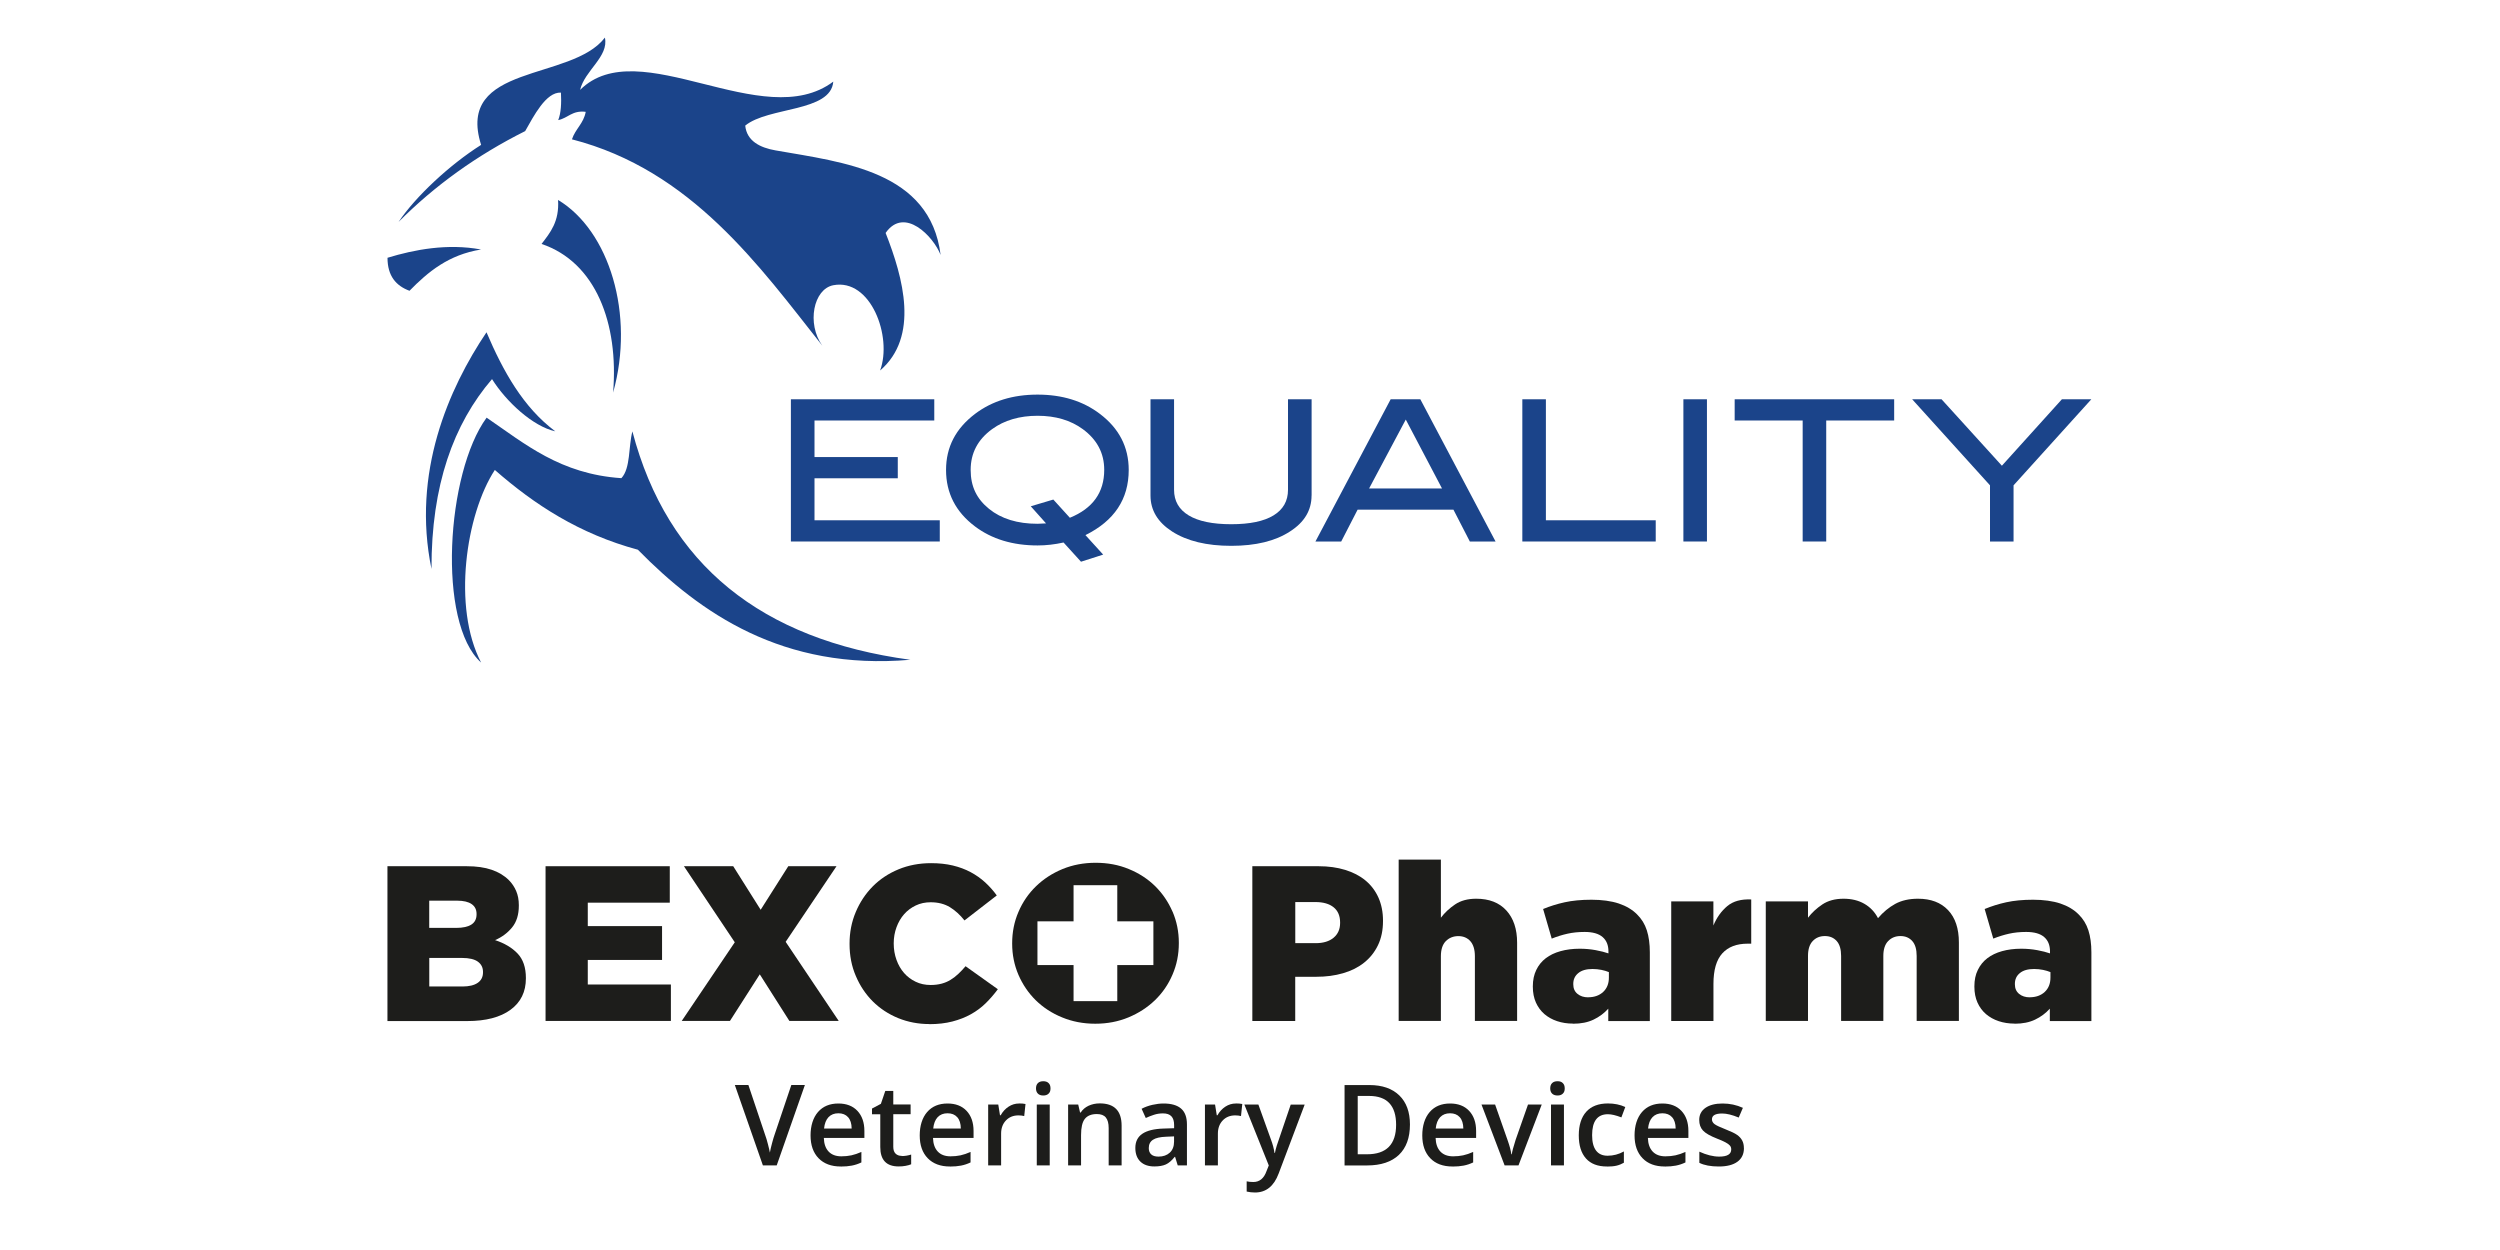 <?xml version="1.0" encoding="UTF-8"?>
<svg id="Laag_1" data-name="Laag 1" xmlns="http://www.w3.org/2000/svg" xmlns:xlink="http://www.w3.org/1999/xlink" viewBox="0 0 450 225">
  <defs>
    <clipPath id="clippath">
      <rect x="40.91" y="-68.6" width="368.17" height="400.1" fill="none"/>
    </clipPath>
  </defs>
  <g clip-path="url(#clippath)">
    <path d="M100.45,35.99c9.2,5.51,13.86,20.6,9.91,34.67,1.03-12.48-3.14-23.46-12.88-26.75,1.58-2.06,3.22-4.04,2.97-7.93" fill="#1b448a" fill-rule="evenodd"/>
    <path d="M86.59,44.91c-5.84.94-9.53,4.01-12.88,7.43-2.41-.89-3.96-2.65-3.96-5.94,4.85-1.48,10.79-2.61,16.84-1.49" fill="#1b448a" fill-rule="evenodd"/>
    <path d="M108.88,6.77c.75,3.41-3.65,5.92-4.46,9.41,10.59-10.52,32.92,8.01,45.57-1.49-.43,5.51-11.69,4.5-15.85,7.92.28,2.77,2.65,3.97,5.45,4.46,12.25,2.15,27.83,3.73,29.72,18.82-1.27-3.3-6.51-8.81-9.9-3.96,3.21,8.16,6.07,18.67-.99,24.76,2.24-6.11-1.69-16.63-8.42-15.35-3.58.68-4.83,6.92-1.98,10.89-11.23-14.2-23.54-31.61-45.07-37.15.61-1.87,2.1-2.85,2.48-4.95-2.45-.3-3.17,1.12-4.95,1.49.51-1.3.59-3.04.49-4.95-2.71-.14-4.91,4.26-6.44,6.93-8.69,4.35-16.28,9.81-22.79,16.35,3.05-4.55,9.19-10.29,14.86-13.87-4.65-14.7,16.28-11.41,22.29-19.32" fill="#1b448a" fill-rule="evenodd"/>
    <path d="M88.57,68.23c-6.94,8.08-10.94,19.12-10.9,34.18-3.58-17.28,3.08-32.47,9.9-42.6,3.01,7.06,6.62,13.52,12.38,17.83-4.05-.9-8.85-5.35-11.39-9.41" fill="#1b448a" fill-rule="evenodd"/>
    <path d="M87.58,75.17c6.96,4.76,13.28,10.16,24.27,10.9,1.67-1.79,1.26-5.67,1.98-8.42,6.33,24.05,23.27,37.49,50.02,41.11-22.95,1.98-37.83-8.4-49.03-19.81-10.53-2.84-18.63-8.12-25.75-14.36-5.22,8-7.67,24.73-2.47,34.67-7.96-7.13-6.27-34.18.99-44.08" fill="#1b448a" fill-rule="evenodd"/>
    <polygon points="169.16 97.47 142.36 97.47 142.36 71.87 168.17 71.87 168.17 75.69 146.61 75.69 146.61 82.27 161.6 82.27 161.6 86.09 146.61 86.09 146.61 93.65 169.16 93.65 169.16 97.47" fill="#1b448a"/>
    <path d="M191.44,97.65c-1.58.35-3.14.53-4.67.53-4.48,0-8.24-1.14-11.28-3.43-3.47-2.62-5.2-6-5.2-10.15s1.75-7.47,5.23-10.11c3.06-2.31,6.81-3.46,11.24-3.46s8.17,1.15,11.21,3.46c3.46,2.61,5.2,5.98,5.2,10.1,0,5.25-2.59,9.16-7.79,11.73l3.19,3.51-3.99,1.28-3.15-3.47ZM192.57,93.2c4.13-1.68,6.19-4.55,6.19-8.63,0-3-1.29-5.44-3.85-7.32-2.19-1.6-4.9-2.41-8.14-2.41s-5.99.8-8.2,2.41c-2.57,1.87-3.85,4.31-3.85,7.33s1.1,5.22,3.3,7.01c2.2,1.79,5.12,2.69,8.75,2.69.26,0,.77-.02,1.52-.07l-2.75-3.08,4.06-1.21,2.97,3.27Z" fill="#1b448a"/>
    <path d="M236.08,89.2c0,2.66-1.3,4.82-3.89,6.47-2.64,1.72-6.16,2.58-10.57,2.58s-7.96-.86-10.64-2.58c-2.59-1.67-3.89-3.83-3.89-6.47v-17.33h4.24v16.3c0,2.01.88,3.54,2.63,4.6,1.75,1.06,4.31,1.59,7.66,1.59s5.89-.53,7.62-1.59c1.73-1.06,2.6-2.59,2.6-4.6v-16.3h4.25v17.33Z" fill="#1b448a"/>
    <path d="M269.21,97.47h-4.64l-2.95-5.73h-17.25l-2.95,5.73h-4.64l13.54-25.6h5.34l13.54,25.6ZM259.56,87.92l-6.52-12.4-6.6,12.4h13.12Z" fill="#1b448a"/>
    <polygon points="298.03 97.47 274.02 97.47 274.02 71.87 278.26 71.87 278.26 93.65 298.03 93.65 298.03 97.47" fill="#1b448a"/>
    <rect x="303.01" y="71.87" width="4.24" height="25.6" fill="#1b448a"/>
    <polygon points="340.95 75.69 328.72 75.69 328.72 97.47 324.48 97.47 324.48 75.69 312.24 75.69 312.24 71.87 340.95 71.87 340.95 75.69" fill="#1b448a"/>
    <polygon points="376.44 71.87 362.44 87.36 362.44 97.47 358.2 97.47 358.2 87.36 344.19 71.87 349.48 71.87 360.34 83.83 371.14 71.87 376.44 71.87" fill="#1b448a"/>
    <path d="M69.75,155.92h14.26c1.75,0,3.24.21,4.49.64,1.24.42,2.28,1.05,3.1,1.87.56.56.99,1.21,1.31,1.95.32.74.48,1.59.48,2.55v.08c0,1.62-.4,2.93-1.21,3.92-.81.99-1.83,1.76-3.07,2.29,1.7.56,3.05,1.36,4.05,2.41,1,1.05,1.5,2.51,1.5,4.4v.08c0,2.41-.92,4.3-2.77,5.65-1.84,1.35-4.44,2.03-7.78,2.03h-14.37v-27.85ZM82.12,167.02c1.19,0,2.1-.2,2.73-.6.62-.4.93-1.01.93-1.83v-.08c0-.77-.29-1.36-.88-1.77-.58-.41-1.46-.62-2.63-.62h-5.01v4.89h4.85ZM83.24,177.57c1.19,0,2.11-.22,2.75-.66.64-.44.95-1.07.95-1.89v-.08c0-.77-.3-1.38-.91-1.83-.61-.45-1.57-.68-2.87-.68h-5.89v5.13h5.97Z" fill="#1d1d1b"/>
    <polygon points="98.2 155.92 120.56 155.92 120.56 162.48 105.8 162.48 105.8 166.7 119.17 166.7 119.17 172.79 105.8 172.79 105.8 177.21 120.76 177.21 120.76 183.77 98.2 183.77 98.2 155.92" fill="#1d1d1b"/>
    <polygon points="132.26 169.61 123.11 155.92 131.98 155.92 136.92 163.76 141.89 155.92 150.57 155.92 141.42 169.53 150.97 183.77 142.09 183.77 136.76 175.38 131.39 183.77 122.71 183.77 132.26 169.61" fill="#1d1d1b"/>
    <path d="M167.28,184.33c-1.99,0-3.86-.36-5.61-1.07-1.75-.72-3.27-1.72-4.56-3-1.29-1.29-2.31-2.81-3.06-4.58-.76-1.76-1.13-3.68-1.13-5.75v-.08c0-2.02.37-3.91,1.11-5.67.74-1.76,1.76-3.3,3.06-4.62,1.3-1.31,2.85-2.34,4.64-3.08s3.75-1.11,5.87-1.11c1.43,0,2.73.14,3.9.42,1.17.28,2.24.68,3.2,1.19.97.52,1.84,1.13,2.63,1.85.78.72,1.48,1.5,2.09,2.35l-5.81,4.5c-.8-1.01-1.67-1.8-2.63-2.39-.96-.58-2.11-.88-3.46-.88-.98,0-1.88.19-2.69.58-.81.39-1.51.91-2.09,1.57-.58.66-1.04,1.45-1.37,2.35-.33.9-.5,1.86-.5,2.87v.08c0,1.03.17,2.01.5,2.92.33.92.79,1.71,1.37,2.37.58.66,1.28,1.19,2.09,1.57.81.39,1.7.58,2.69.58.72,0,1.37-.08,1.97-.24.6-.16,1.14-.39,1.63-.7.49-.3.96-.66,1.39-1.07.44-.41.87-.87,1.29-1.37l5.81,4.14c-.66.9-1.39,1.74-2.17,2.51-.78.77-1.67,1.43-2.67,1.99-1,.56-2.11.99-3.34,1.31-1.23.32-2.62.48-4.16.48" fill="#1d1d1b"/>
    <path d="M225.43,155.92h11.93c1.75,0,3.34.22,4.77.66,1.43.44,2.65,1.07,3.66,1.91,1.01.84,1.78,1.86,2.33,3.08.54,1.22.82,2.6.82,4.14v.08c0,1.64-.3,3.09-.9,4.34-.6,1.25-1.43,2.29-2.49,3.14-1.06.85-2.33,1.49-3.8,1.91-1.47.43-3.07.64-4.79.64h-3.82v7.96h-7.72v-27.85ZM236.81,169.77c1.38,0,2.46-.33,3.24-.98.78-.65,1.17-1.54,1.17-2.66v-.08c0-1.2-.39-2.11-1.17-2.74-.78-.63-1.88-.94-3.28-.94h-3.62v7.4h3.66Z" fill="#1d1d1b"/>
    <path d="M251.76,154.73h7.6v10.46c.68-.9,1.53-1.7,2.55-2.39s2.29-1.03,3.81-1.03c2.32,0,4.13.7,5.42,2.11,1.29,1.41,1.94,3.34,1.94,5.81v14.08h-7.6v-11.65c0-1.19-.28-2.1-.82-2.71-.55-.61-1.27-.91-2.16-.91s-1.67.31-2.26.91c-.59.61-.88,1.51-.88,2.71v11.65h-7.6v-29.04Z" fill="#1d1d1b"/>
    <path d="M283.15,184.25c-1.04,0-1.99-.15-2.86-.44-.88-.29-1.64-.72-2.29-1.27-.65-.56-1.16-1.25-1.53-2.07-.37-.82-.56-1.78-.56-2.86v-.08c0-1.11.21-2.1.62-2.94.41-.85.98-1.55,1.71-2.11.73-.56,1.61-.98,2.65-1.27,1.04-.29,2.19-.44,3.46-.44,1.01,0,1.97.09,2.88.26.91.17,1.68.37,2.29.58v-.36c0-1.11-.35-1.98-1.05-2.58-.7-.61-1.78-.92-3.24-.92-1.14,0-2.17.11-3.1.32-.93.21-1.87.5-2.82.88l-1.55-5.33c1.22-.5,2.51-.91,3.88-1.21,1.37-.3,2.98-.46,4.83-.46s3.57.23,4.91.68c1.34.45,2.43,1.1,3.28,1.95.82.8,1.41,1.76,1.77,2.88.36,1.13.54,2.45.54,3.96v12.37h-7.48v-2.23c-.74.82-1.62,1.48-2.65,1.97-1.02.49-2.25.74-3.68.74M285.86,179.51c1.11,0,2.01-.32,2.7-.95.69-.64,1.04-1.5,1.04-2.59v-.99c-.37-.16-.82-.29-1.33-.4-.52-.1-1.05-.16-1.61-.16-1.11,0-1.97.24-2.57.74-.6.49-.9,1.13-.9,1.93v.08c0,.74.25,1.32.76,1.73.5.41,1.14.62,1.91.62" fill="#1d1d1b"/>
    <path d="M300.81,162.25h7.6v4.34c.61-1.46,1.45-2.62,2.51-3.5,1.06-.88,2.49-1.27,4.3-1.19v7.96h-.64c-1.99,0-3.51.58-4.57,1.75-1.06,1.17-1.59,3-1.59,5.49v6.68h-7.6v-21.52Z" fill="#1d1d1b"/>
    <path d="M317.84,162.25h7.6v2.94c.69-.9,1.55-1.7,2.58-2.39,1.04-.69,2.31-1.03,3.82-1.03,1.43,0,2.68.3,3.74.91,1.06.61,1.88,1.47,2.46,2.59.93-1.09,1.96-1.94,3.1-2.57,1.14-.62,2.51-.93,4.1-.93,2.31,0,4.11.68,5.41,2.05,1.3,1.37,1.95,3.31,1.95,5.83v14.12h-7.6v-11.7c0-1.19-.26-2.09-.79-2.68-.53-.6-1.24-.9-2.13-.9s-1.63.3-2.21.9c-.58.6-.87,1.49-.87,2.68v11.7h-7.6v-11.7c0-1.19-.26-2.09-.79-2.68-.53-.6-1.24-.9-2.13-.9s-1.63.3-2.19.9c-.57.6-.85,1.49-.85,2.68v11.7h-7.6v-21.52Z" fill="#1d1d1b"/>
    <path d="M362.63,184.25c-1.04,0-1.99-.15-2.86-.44-.88-.29-1.64-.72-2.29-1.27-.65-.56-1.16-1.25-1.53-2.07-.37-.82-.56-1.78-.56-2.86v-.08c0-1.11.2-2.1.62-2.94.41-.85.98-1.55,1.71-2.11.73-.56,1.61-.98,2.64-1.27,1.04-.29,2.19-.44,3.46-.44,1.01,0,1.97.09,2.89.26.91.17,1.68.37,2.29.58v-.36c0-1.11-.35-1.98-1.05-2.58-.7-.61-1.78-.92-3.24-.92-1.14,0-2.17.11-3.1.32-.93.21-1.87.5-2.82.88l-1.55-5.33c1.22-.5,2.51-.91,3.88-1.21,1.37-.3,2.98-.46,4.83-.46s3.57.23,4.91.68c1.34.45,2.43,1.1,3.28,1.95.82.8,1.41,1.76,1.77,2.88.36,1.13.54,2.45.54,3.96v12.37h-7.48v-2.23c-.74.82-1.62,1.48-2.65,1.97-1.02.49-2.25.74-3.68.74M365.34,179.51c1.11,0,2.01-.32,2.7-.95.69-.64,1.04-1.5,1.04-2.59v-.99c-.37-.16-.82-.29-1.33-.4-.52-.1-1.05-.16-1.61-.16-1.11,0-1.97.24-2.57.74-.6.49-.89,1.13-.89,1.93v.08c0,.74.25,1.32.76,1.73.5.41,1.14.62,1.91.62" fill="#1d1d1b"/>
    <path d="M211.05,164.09c-.76-1.75-1.8-3.27-3.12-4.58-1.33-1.3-2.9-2.33-4.74-3.08-1.83-.76-3.82-1.13-5.97-1.13s-4.14.38-5.97,1.13c-1.83.76-3.42,1.79-4.77,3.1-1.35,1.31-2.41,2.85-3.16,4.62-.76,1.76-1.13,3.64-1.13,5.63v.08c0,1.99.38,3.86,1.13,5.61.76,1.75,1.8,3.28,3.12,4.58,1.33,1.3,2.9,2.33,4.74,3.08,1.83.76,3.82,1.14,5.97,1.14s4.14-.38,5.97-1.14c1.83-.76,3.42-1.79,4.78-3.1,1.35-1.31,2.41-2.85,3.16-4.62.76-1.76,1.13-3.64,1.13-5.63v-.08c0-1.99-.38-3.86-1.13-5.61M207.61,173.71h-6.5v6.5h-7.87v-6.5h-6.5v-7.87h6.5v-6.5h7.87v6.5h6.5v7.87Z" fill="#1d1d1b"/>
    <path d="M142.43,195.3h2.45l-5.07,14.47h-2.49l-5.05-14.47h2.44l3.02,9c.16.43.33.98.5,1.66.18.68.29,1.18.35,1.51.08-.5.22-1.08.4-1.74.18-.66.32-1.15.44-1.47l3.02-8.96Z" fill="#1d1d1b"/>
    <path d="M151.33,209.97c-1.7,0-3.03-.5-3.99-1.49-.96-.99-1.44-2.36-1.44-4.1s.45-3.19,1.34-4.22c.89-1.02,2.11-1.53,3.67-1.53,1.44,0,2.59.44,3.42,1.32s1.26,2.09,1.26,3.62v1.26h-7.3c.03,1.06.32,1.88.86,2.45s1.3.86,2.29.86c.65,0,1.25-.06,1.81-.18.56-.12,1.16-.33,1.8-.61v1.89c-.57.27-1.14.46-1.72.57-.58.11-1.24.17-1.99.17M150.91,200.39c-.74,0-1.33.23-1.78.7-.44.47-.71,1.15-.8,2.05h4.97c-.01-.9-.23-1.59-.65-2.05-.42-.47-1-.7-1.74-.7" fill="#1d1d1b"/>
    <path d="M162.31,208.09c.57,0,1.13-.09,1.7-.27v1.75c-.26.11-.59.21-.99.28-.41.08-.83.11-1.26.11-2.21,0-3.31-1.16-3.31-3.49v-5.9h-1.49v-1.03l1.6-.85.79-2.32h1.44v2.43h3.12v1.76h-3.12v5.86c0,.56.14.97.42,1.24.28.27.65.4,1.1.4" fill="#1d1d1b"/>
    <path d="M170.98,209.97c-1.7,0-3.03-.5-3.99-1.49-.96-.99-1.44-2.36-1.44-4.1s.45-3.19,1.34-4.22c.89-1.02,2.11-1.53,3.67-1.53,1.44,0,2.59.44,3.42,1.32s1.26,2.09,1.26,3.62v1.26h-7.3c.03,1.06.32,1.88.86,2.45.54.57,1.3.86,2.29.86.65,0,1.25-.06,1.81-.18.56-.12,1.16-.33,1.8-.61v1.89c-.57.27-1.14.46-1.72.57-.58.11-1.24.17-1.99.17M170.56,200.39c-.74,0-1.33.23-1.78.7-.44.47-.71,1.15-.8,2.05h4.97c-.01-.9-.23-1.59-.65-2.05-.42-.47-1-.7-1.74-.7" fill="#1d1d1b"/>
    <path d="M183.43,198.62c.47,0,.85.03,1.16.1l-.23,2.17c-.33-.08-.67-.12-1.03-.12-.93,0-1.68.3-2.26.91-.58.61-.87,1.4-.87,2.37v5.72h-2.33v-10.95h1.82l.31,1.93h.12c.36-.65.84-1.17,1.42-1.55.58-.38,1.21-.57,1.89-.57" fill="#1d1d1b"/>
    <path d="M186.48,195.92c0-.42.11-.74.34-.96.23-.23.55-.34.97-.34s.73.11.96.34c.23.22.34.54.34.96s-.11.71-.34.93c-.23.23-.55.34-.96.34s-.75-.11-.97-.34c-.23-.23-.34-.54-.34-.93M188.95,209.77h-2.33v-10.95h2.33v10.95Z" fill="#1d1d1b"/>
    <path d="M201.9,209.77h-2.34v-6.73c0-.85-.17-1.47-.51-1.89s-.88-.62-1.62-.62c-.98,0-1.7.29-2.16.87-.46.58-.68,1.55-.68,2.92v5.45h-2.33v-10.95h1.82l.33,1.43h.12c.33-.52.8-.92,1.4-1.21.61-.28,1.28-.43,2.02-.43,2.63,0,3.94,1.34,3.94,4.01v7.14Z" fill="#1d1d1b"/>
    <path d="M211.99,209.77l-.47-1.53h-.08c-.53.67-1.06,1.12-1.59,1.36-.54.24-1.22.36-2.06.36-1.08,0-1.92-.29-2.52-.87-.6-.58-.91-1.4-.91-2.46,0-1.13.42-1.98,1.26-2.55.84-.57,2.12-.89,3.83-.94l1.89-.06v-.58c0-.7-.16-1.22-.49-1.57-.33-.35-.83-.52-1.52-.52-.56,0-1.1.08-1.61.25-.51.16-1.01.36-1.48.58l-.75-1.66c.59-.31,1.24-.55,1.95-.71.71-.16,1.37-.24,2-.24,1.39,0,2.44.3,3.15.91.71.61,1.06,1.56,1.06,2.86v7.37h-1.66ZM208.53,208.19c.84,0,1.52-.24,2.03-.71.51-.47.77-1.13.77-1.98v-.95l-1.41.06c-1.1.04-1.89.22-2.39.55s-.75.83-.75,1.5c0,.49.15.87.44,1.13.29.27.73.4,1.31.4" fill="#1d1d1b"/>
    <path d="M222.45,198.62c.47,0,.85.03,1.16.1l-.23,2.17c-.33-.08-.67-.12-1.03-.12-.93,0-1.68.3-2.26.91-.58.61-.87,1.4-.87,2.37v5.72h-2.33v-10.95h1.82l.31,1.93h.12c.36-.65.84-1.17,1.42-1.55s1.21-.57,1.89-.57" fill="#1d1d1b"/>
    <path d="M223.98,198.82h2.53l2.23,6.21c.34.89.56,1.72.67,2.5h.08c.06-.36.17-.8.33-1.32.16-.52,1-2.98,2.51-7.38h2.51l-4.68,12.4c-.85,2.28-2.27,3.42-4.26,3.42-.51,0-1.02-.06-1.5-.17v-1.84c.35.08.75.12,1.2.12,1.12,0,1.91-.65,2.37-1.95l.41-1.03-4.39-10.95Z" fill="#1d1d1b"/>
    <path d="M253.79,202.4c0,2.39-.66,4.21-1.99,5.48-1.33,1.26-3.24,1.9-5.73,1.9h-4.05v-14.47h4.47c2.3,0,4.1.62,5.38,1.86,1.28,1.24,1.92,2.99,1.92,5.24M251.3,202.47c0-3.46-1.62-5.2-4.86-5.2h-2.05v10.5h1.68c3.48,0,5.23-1.77,5.23-5.31" fill="#1d1d1b"/>
    <path d="M261.44,209.97c-1.7,0-3.04-.5-3.99-1.49-.96-.99-1.44-2.36-1.44-4.1s.45-3.19,1.34-4.22c.89-1.02,2.11-1.53,3.67-1.53,1.44,0,2.59.44,3.42,1.32s1.26,2.09,1.26,3.62v1.26h-7.29c.03,1.06.32,1.88.86,2.45s1.3.86,2.29.86c.65,0,1.25-.06,1.81-.18.56-.12,1.16-.33,1.8-.61v1.89c-.57.27-1.14.46-1.72.57-.58.11-1.24.17-1.99.17M261.01,200.39c-.74,0-1.33.23-1.78.7-.44.47-.71,1.15-.8,2.05h4.97c-.01-.9-.23-1.59-.65-2.05-.42-.47-1-.7-1.74-.7" fill="#1d1d1b"/>
    <path d="M270.83,209.77l-4.16-10.95h2.45l2.23,6.36c.38,1.07.61,1.93.69,2.59h.08c.06-.47.29-1.34.69-2.59l2.23-6.36h2.47l-4.18,10.95h-2.51Z" fill="#1d1d1b"/>
    <path d="M279.04,195.92c0-.42.11-.74.34-.96.23-.23.55-.34.98-.34s.73.11.95.34c.23.22.34.54.34.96s-.11.71-.34.93c-.23.23-.55.34-.95.34s-.75-.11-.98-.34-.34-.54-.34-.93M281.51,209.77h-2.33v-10.95h2.33v10.95Z" fill="#1d1d1b"/>
    <path d="M289.25,209.97c-1.66,0-2.92-.48-3.78-1.45-.86-.97-1.29-2.35-1.29-4.16s.45-3.26,1.35-4.25,2.2-1.49,3.9-1.49c1.15,0,2.19.21,3.12.64l-.7,1.87c-.98-.38-1.79-.57-2.43-.57-1.89,0-2.84,1.26-2.84,3.77,0,1.23.24,2.15.71,2.77.47.62,1.16.93,2.07.93,1.04,0,2.02-.26,2.94-.77v2.03c-.42.24-.86.42-1.33.53-.47.11-1.04.16-1.72.16" fill="#1d1d1b"/>
    <path d="M299.65,209.97c-1.7,0-3.04-.5-3.99-1.49-.96-.99-1.44-2.36-1.44-4.1s.45-3.19,1.34-4.22c.89-1.02,2.11-1.53,3.67-1.53,1.44,0,2.59.44,3.42,1.32.84.88,1.26,2.09,1.26,3.62v1.26h-7.29c.03,1.06.32,1.88.86,2.45.54.57,1.3.86,2.29.86.65,0,1.25-.06,1.81-.18.56-.12,1.16-.33,1.8-.61v1.89c-.57.27-1.14.46-1.72.57-.58.11-1.24.17-1.99.17M299.23,200.39c-.74,0-1.33.23-1.78.7-.45.47-.71,1.15-.8,2.05h4.97c-.01-.9-.23-1.59-.65-2.05-.42-.47-1-.7-1.74-.7" fill="#1d1d1b"/>
    <path d="M313.91,206.65c0,1.07-.39,1.89-1.17,2.46-.78.57-1.89.86-3.35.86s-2.63-.22-3.51-.66v-2.01c1.29.59,2.48.89,3.59.89,1.43,0,2.15-.43,2.15-1.3,0-.28-.08-.51-.24-.69-.16-.19-.42-.38-.78-.57-.36-.2-.87-.42-1.51-.67-1.26-.49-2.11-.98-2.56-1.47-.45-.49-.67-1.12-.67-1.9,0-.94.38-1.66,1.13-2.18.75-.52,1.78-.78,3.08-.78s2.5.26,3.65.78l-.75,1.75c-1.18-.49-2.17-.73-2.98-.73-1.23,0-1.84.35-1.84,1.05,0,.34.16.63.48.87.32.24,1.02.56,2.09.98.9.35,1.56.67,1.97.96.41.29.71.63.91,1.01.2.38.3.83.3,1.36" fill="#1d1d1b"/>
  </g>
</svg>